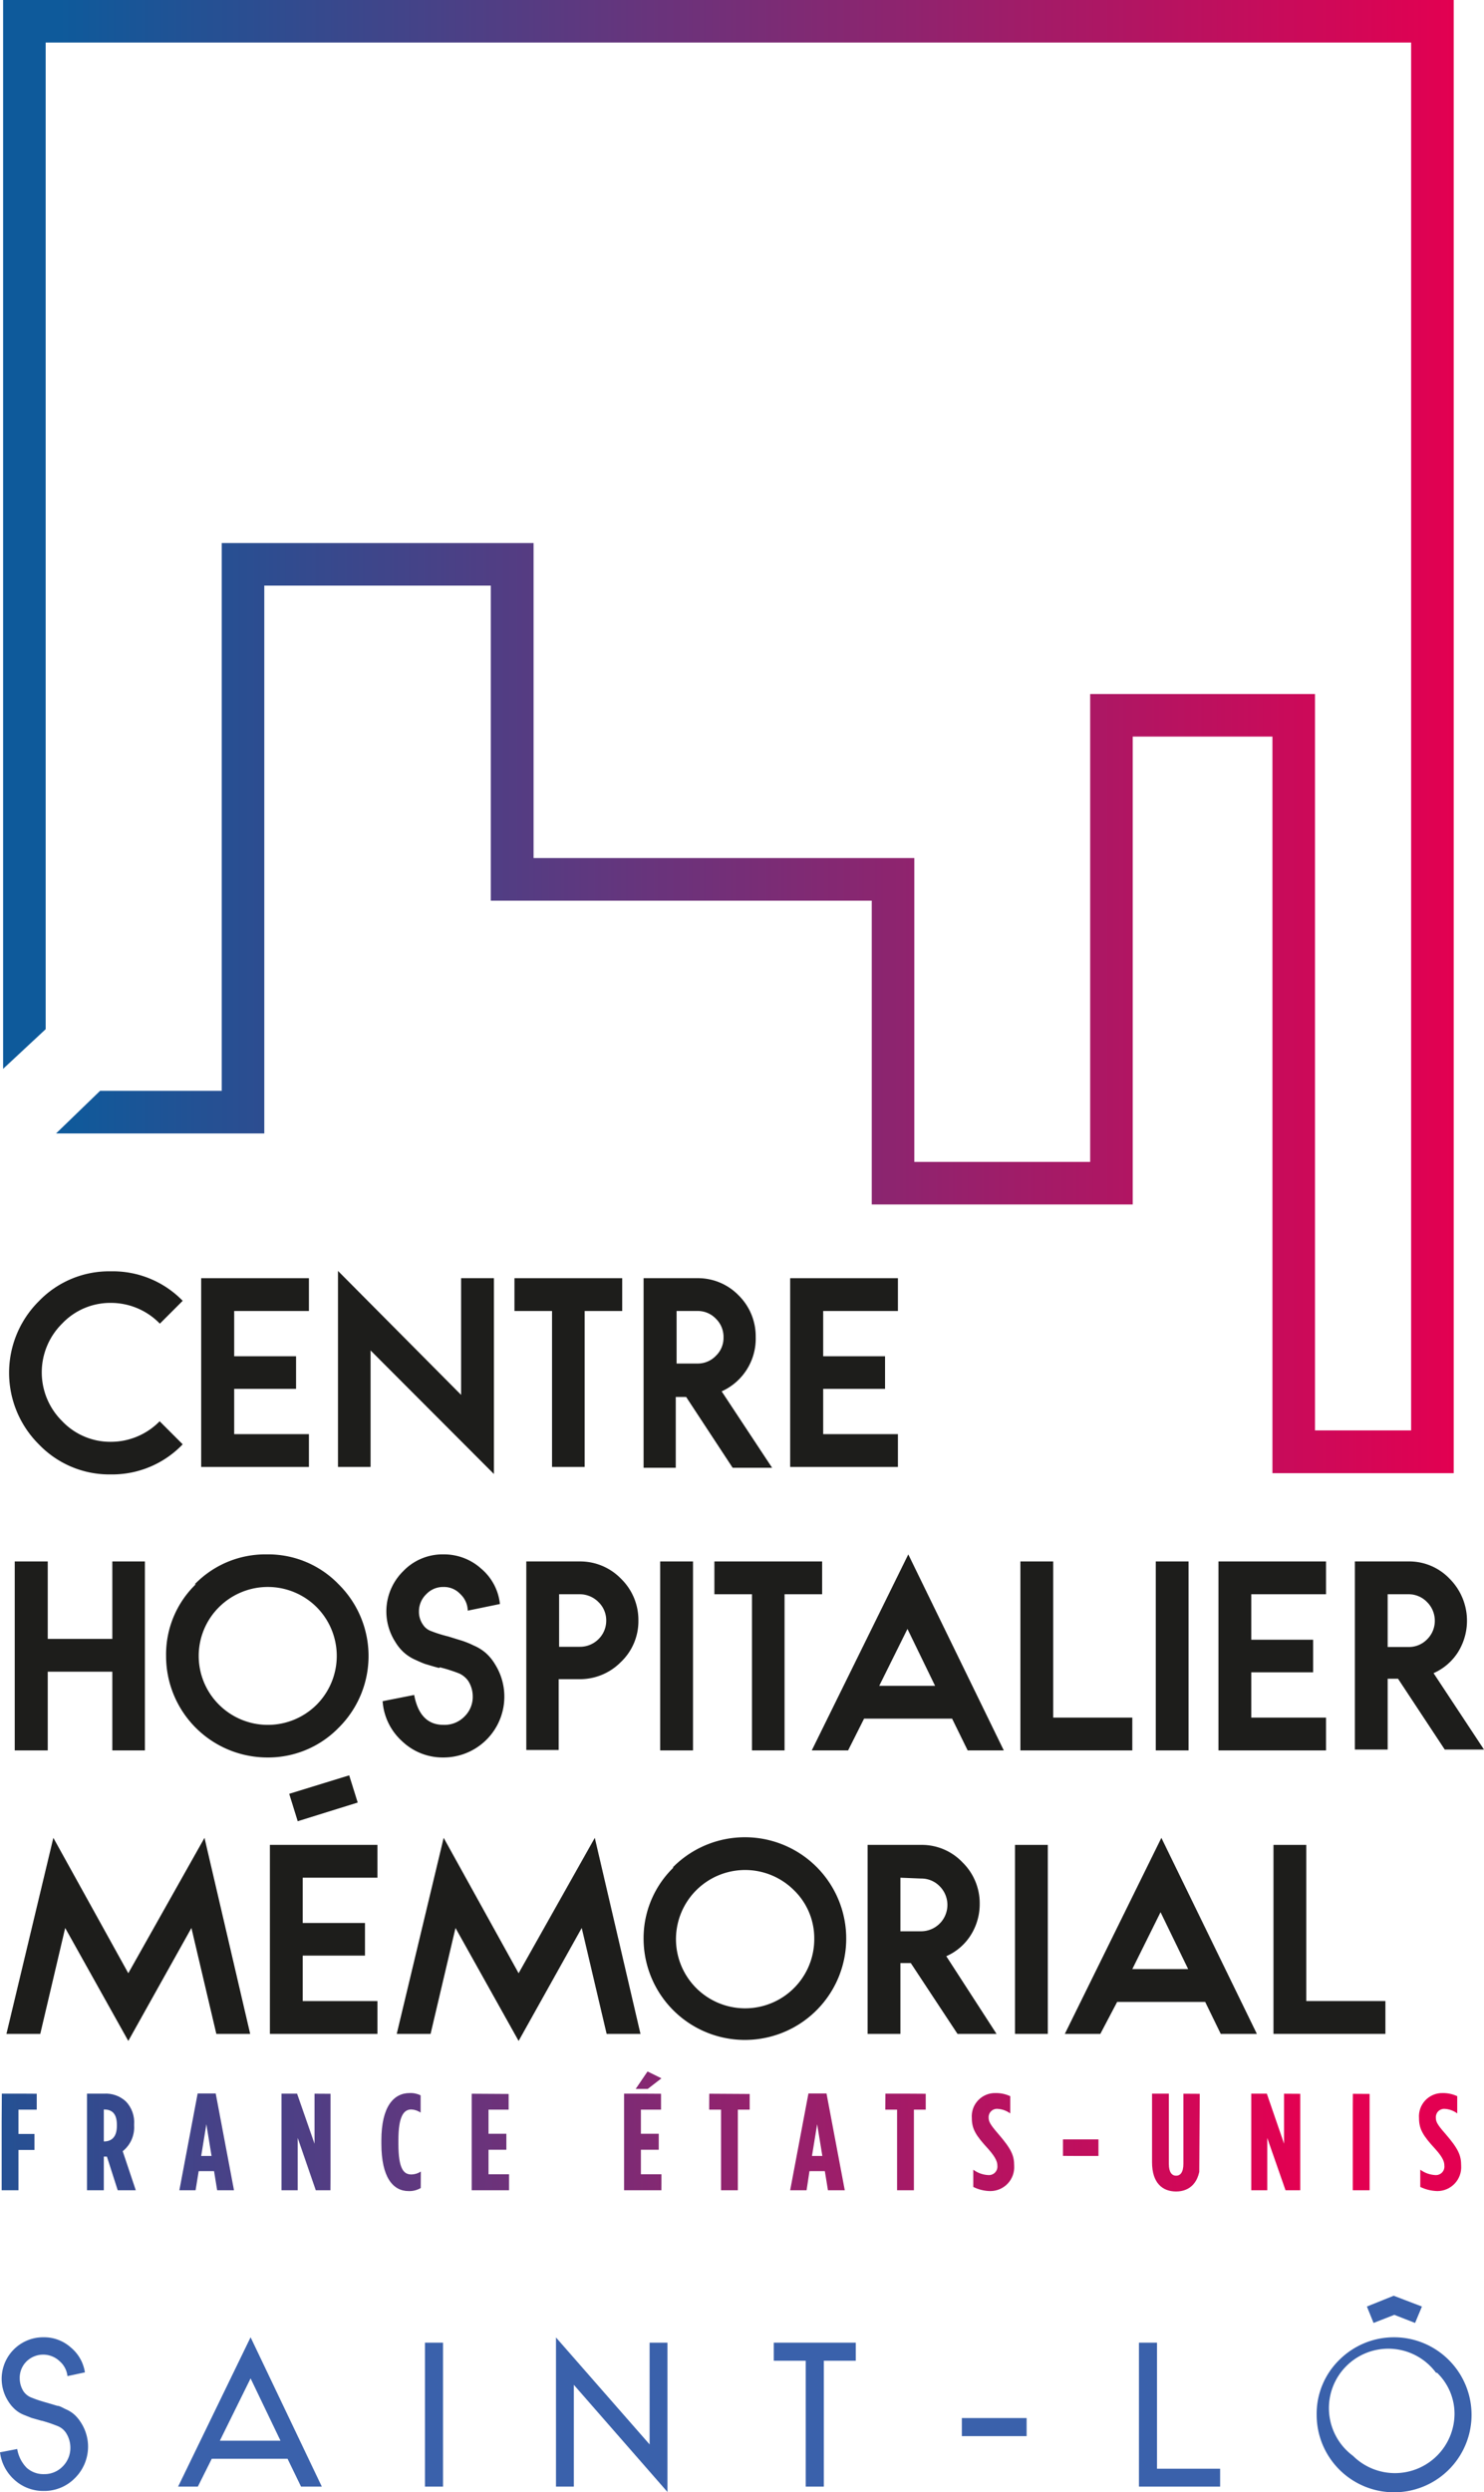 <svg xmlns="http://www.w3.org/2000/svg" xmlns:xlink="http://www.w3.org/1999/xlink" viewBox="0 0 71.48 120"><defs><style>.cls-1{fill:none;}.cls-2{fill:#1d1d1b;}.cls-3{fill:#3a61ab;}.cls-4{fill:url(#Dégradé_sans_nom_38);}.cls-5{clip-path:url(#clip-path);}.cls-6{fill:url(#Dégradé_sans_nom_38-2);}.cls-7{clip-path:url(#clip-path-2);}.cls-8{fill:url(#Dégradé_sans_nom_38-3);}.cls-9{clip-path:url(#clip-path-3);}.cls-10{fill:url(#Dégradé_sans_nom_38-4);}.cls-11{clip-path:url(#clip-path-4);}.cls-12{fill:url(#Dégradé_sans_nom_38-5);}.cls-13{clip-path:url(#clip-path-5);}.cls-14{fill:url(#Dégradé_sans_nom_38-6);}.cls-15{clip-path:url(#clip-path-6);}.cls-16{fill:url(#Dégradé_sans_nom_38-7);}.cls-17{clip-path:url(#clip-path-7);}.cls-18{fill:url(#Dégradé_sans_nom_38-8);}.cls-19{clip-path:url(#clip-path-8);}.cls-20{fill:url(#Dégradé_sans_nom_38-9);}.cls-21{clip-path:url(#clip-path-9);}.cls-22{fill:url(#Dégradé_sans_nom_38-10);}.cls-23{clip-path:url(#clip-path-10);}.cls-24{fill:url(#Dégradé_sans_nom_38-11);}.cls-25{clip-path:url(#clip-path-11);}.cls-26{fill:url(#Dégradé_sans_nom_38-12);}.cls-27{clip-path:url(#clip-path-12);}.cls-28{fill:url(#Dégradé_sans_nom_38-13);}.cls-29{clip-path:url(#clip-path-13);}.cls-30{fill:url(#Dégradé_sans_nom_38-14);}.cls-31{clip-path:url(#clip-path-14);}.cls-32{fill:url(#Dégradé_sans_nom_38-15);}.cls-33{clip-path:url(#clip-path-15);}.cls-34{fill:url(#Dégradé_sans_nom_38-16);}.cls-35{clip-path:url(#clip-path-16);}.cls-36{fill:url(#Dégradé_sans_nom_38-17);}.cls-37{clip-path:url(#clip-path-17);}.cls-38{fill:url(#Dégradé_sans_nom_38-18);}.cls-39{clip-path:url(#clip-path-18);}.cls-40{fill:url(#Dégradé_sans_nom_38-19);}</style><linearGradient id="D&#xE9;grad&#xE9;_sans_nom_38" x1="144.72" y1="686.91" x2="145.72" y2="686.91" gradientTransform="matrix(69.74, 0, 0, -69.74, -10092.48, 48011.04)" gradientUnits="userSpaceOnUse"><stop offset="0" stop-color="#0e5a9b"></stop><stop offset="0.03" stop-color="#0e5a9b"></stop><stop offset="1" stop-color="#e30051"></stop></linearGradient><clipPath id="clip-path" transform="translate(0 0)"><polygon class="cls-1" points="0.08 100.82 0.08 105.47 0.89 105.47 0.89 103.53 1.66 103.53 1.66 102.76 0.89 102.76 0.89 101.59 1.77 101.59 1.77 100.82 0.08 100.82"></polygon></clipPath><linearGradient id="D&#xE9;grad&#xE9;_sans_nom_38-2" x1="144.91" y1="686.85" x2="145.91" y2="686.85" gradientTransform="matrix(0, 73.09, 73.09, 0, -50204.13, -10498.77)" xlink:href="#D&#xE9;grad&#xE9;_sans_nom_38"></linearGradient><clipPath id="clip-path-2" transform="translate(0 0)"><path class="cls-1" d="M5,101.58H5c.35,0,.63.15.63.74v.05c0,.54-.26.75-.62.75H5Zm-.81-.76v4.65H5v-1.62h.15l.52,1.62h.87l-.63-1.88a1.46,1.46,0,0,0,.55-1.23v-.06a1.45,1.45,0,0,0-.39-1.1A1.41,1.41,0,0,0,5,100.82Z"></path></clipPath><linearGradient id="D&#xE9;grad&#xE9;_sans_nom_38-3" x1="144.91" y1="686.85" x2="145.91" y2="686.85" gradientTransform="matrix(0, 73.09, 73.09, 0, -50199.66, -10503.4)" xlink:href="#D&#xE9;grad&#xE9;_sans_nom_38"></linearGradient><clipPath id="clip-path-3" transform="translate(0 0)"><path class="cls-1" d="M9.94,102.29l.25,1.53h-.5Zm-.42-1.48-.88,4.66h.78l.15-.92h.74l.15.92h.81l-.88-4.66Z"></path></clipPath><linearGradient id="D&#xE9;grad&#xE9;_sans_nom_38-4" x1="144.91" y1="686.85" x2="145.91" y2="686.85" gradientTransform="matrix(0, 73.09, 73.09, 0, -50194.92, -10508.7)" xlink:href="#D&#xE9;grad&#xE9;_sans_nom_38"></linearGradient><clipPath id="clip-path-4" transform="translate(0 0)"><polygon class="cls-1" points="15.15 100.82 15.15 103.23 14.31 100.82 13.56 100.82 13.56 105.47 14.34 105.47 14.34 102.95 15.21 105.47 15.92 105.47 15.92 100.82 15.15 100.82"></polygon></clipPath><linearGradient id="D&#xE9;grad&#xE9;_sans_nom_38-5" x1="144.91" y1="686.85" x2="145.91" y2="686.85" gradientTransform="matrix(0, 73.09, 73.09, 0, -50190.43, -10512.05)" xlink:href="#D&#xE9;grad&#xE9;_sans_nom_38"></linearGradient><clipPath id="clip-path-5" transform="translate(0 0)"><path class="cls-1" d="M18.37,103.07v.16c0,1.62.56,2.28,1.31,2.28a1.06,1.06,0,0,0,.59-.15v-.79a.86.86,0,0,1-.45.14c-.37,0-.63-.25-.63-1.48v-.17c0-1.16.26-1.48.62-1.48a.86.86,0,0,1,.45.15v-.83a1.09,1.09,0,0,0-.53-.11c-.76,0-1.36.64-1.36,2.28"></path></clipPath><linearGradient id="D&#xE9;grad&#xE9;_sans_nom_38-6" x1="144.91" y1="686.85" x2="145.91" y2="686.85" gradientTransform="matrix(0, 73.09, 73.09, 0, -50185.83, -10516.71)" xlink:href="#D&#xE9;grad&#xE9;_sans_nom_38"></linearGradient><clipPath id="clip-path-6" transform="translate(0 0)"><polygon class="cls-1" points="22.72 100.82 22.72 105.47 24.52 105.47 24.52 104.7 23.53 104.7 23.53 103.52 24.39 103.52 24.39 102.75 23.53 102.75 23.53 101.59 24.5 101.59 24.5 100.82 22.72 100.82"></polygon></clipPath><linearGradient id="D&#xE9;grad&#xE9;_sans_nom_38-7" x1="144.91" y1="686.85" x2="145.91" y2="686.85" gradientTransform="matrix(0, 73.09, 73.09, 0, -50181.46, -10521.36)" xlink:href="#D&#xE9;grad&#xE9;_sans_nom_38"></linearGradient><clipPath id="clip-path-7" transform="translate(0 0)"><polygon class="cls-1" points="30.62 100.59 31.2 100.59 31.86 100.08 31.19 99.75 30.62 100.59"></polygon></clipPath><linearGradient id="D&#xE9;grad&#xE9;_sans_nom_38-8" x1="144.91" y1="686.85" x2="145.91" y2="686.85" gradientTransform="matrix(0, 73.09, 73.09, 0, -50173.57, -10533.22)" xlink:href="#D&#xE9;grad&#xE9;_sans_nom_38"></linearGradient><clipPath id="clip-path-8" transform="translate(0 0)"><polygon class="cls-1" points="30.06 100.82 30.06 105.47 31.86 105.47 31.86 104.7 30.87 104.7 30.87 103.52 31.73 103.52 31.73 102.75 30.87 102.75 30.87 101.59 31.84 101.59 31.84 100.82 30.06 100.82"></polygon></clipPath><linearGradient id="D&#xE9;grad&#xE9;_sans_nom_38-9" x1="144.91" y1="686.85" x2="145.91" y2="686.85" gradientTransform="matrix(0, 73.09, 73.09, 0, -50174.16, -10528.53)" xlink:href="#D&#xE9;grad&#xE9;_sans_nom_38"></linearGradient><clipPath id="clip-path-9" transform="translate(0 0)"><polygon class="cls-1" points="34.16 100.82 34.16 101.59 34.73 101.59 34.73 105.47 35.54 105.47 35.54 101.59 36.11 101.59 36.11 100.82 34.16 100.82"></polygon></clipPath><linearGradient id="D&#xE9;grad&#xE9;_sans_nom_38-10" x1="144.91" y1="686.85" x2="145.91" y2="686.85" gradientTransform="matrix(0, 73.09, 73.09, 0, -50169.77, -10533.71)" xlink:href="#D&#xE9;grad&#xE9;_sans_nom_38"></linearGradient><clipPath id="clip-path-10" transform="translate(0 0)"><path class="cls-1" d="M39.36,102.29l.25,1.53h-.5Zm-.42-1.48-.88,4.66h.79l.14-.92h.74l.15.92h.81l-.88-4.66Z"></path></clipPath><linearGradient id="D&#xE9;grad&#xE9;_sans_nom_38-11" x1="144.91" y1="686.85" x2="145.91" y2="686.85" gradientTransform="matrix(0, 73.09, 73.09, 0, -50165.77, -10536.85)" xlink:href="#D&#xE9;grad&#xE9;_sans_nom_38"></linearGradient><clipPath id="clip-path-11" transform="translate(0 0)"><polygon class="cls-1" points="42.64 100.82 42.64 101.59 43.21 101.59 43.21 105.47 44.02 105.47 44.02 101.59 44.59 101.59 44.59 100.82 42.64 100.82"></polygon></clipPath><linearGradient id="D&#xE9;grad&#xE9;_sans_nom_38-12" x1="144.91" y1="686.85" x2="145.91" y2="686.85" gradientTransform="matrix(0, 73.09, 73.09, 0, -50161.61, -10540.65)" xlink:href="#D&#xE9;grad&#xE9;_sans_nom_38"></linearGradient><clipPath id="clip-path-12" transform="translate(0 0)"><path class="cls-1" d="M46.81,102c0,.54.22.86.79,1.48.39.44.44.65.44.8a.41.41,0,0,1-.44.46,1.32,1.32,0,0,1-.72-.26v.83a1.87,1.87,0,0,0,.82.2,1.15,1.15,0,0,0,1.15-1.22c0-.5-.14-.81-.78-1.55-.38-.44-.45-.58-.45-.77a.4.4,0,0,1,.42-.42,1.14,1.14,0,0,1,.62.22v-.83a1.62,1.62,0,0,0-.7-.15A1.12,1.12,0,0,0,46.81,102"></path></clipPath><linearGradient id="D&#xE9;grad&#xE9;_sans_nom_38-13" x1="144.91" y1="686.85" x2="145.91" y2="686.85" gradientTransform="matrix(0, 73.09, 73.09, 0, -50157.1, -10546.28)" xlink:href="#D&#xE9;grad&#xE9;_sans_nom_38"></linearGradient><clipPath id="clip-path-13" transform="translate(0 0)"><rect class="cls-1" x="51.2" y="103.02" width="1.71" height="0.8"></rect></clipPath><linearGradient id="D&#xE9;grad&#xE9;_sans_nom_38-14" x1="144.91" y1="686.85" x2="145.91" y2="686.85" gradientTransform="matrix(0, 73.09, 73.09, 0, -50153.12, -10549.09)" xlink:href="#D&#xE9;grad&#xE9;_sans_nom_38"></linearGradient><clipPath id="clip-path-14" transform="translate(0 0)"><path class="cls-1" d="M57,100.82v3.38c0,.41-.15.57-.35.57s-.35-.16-.35-.57v-3.38h-.81v3.3c0,1,.5,1.41,1.16,1.41s1.16-.44,1.16-1.41v-3.3Z"></path></clipPath><linearGradient id="D&#xE9;grad&#xE9;_sans_nom_38-15" x1="144.91" y1="686.85" x2="145.91" y2="686.85" gradientTransform="matrix(0, 73.09, 73.09, 0, -50148.4, -10554.68)" xlink:href="#D&#xE9;grad&#xE9;_sans_nom_38"></linearGradient><clipPath id="clip-path-15" transform="translate(0 0)"><polygon class="cls-1" points="61.85 100.82 61.85 103.23 61.02 100.82 60.27 100.82 60.27 105.47 61.04 105.47 61.04 102.95 61.92 105.47 62.63 105.47 62.63 100.82 61.85 100.82"></polygon></clipPath><linearGradient id="D&#xE9;grad&#xE9;_sans_nom_38-16" x1="144.91" y1="686.85" x2="145.91" y2="686.85" gradientTransform="matrix(0, 73.09, 73.09, 0, -50143.48, -10559.9)" xlink:href="#D&#xE9;grad&#xE9;_sans_nom_38"></linearGradient><clipPath id="clip-path-16" transform="translate(0 0)"><rect class="cls-1" x="65.16" y="100.82" width="0.81" height="4.65"></rect></clipPath><linearGradient id="D&#xE9;grad&#xE9;_sans_nom_38-17" x1="144.91" y1="686.85" x2="145.91" y2="686.85" gradientTransform="matrix(0, 73.09, 73.09, 0, -50139.6, -10562.89)" xlink:href="#D&#xE9;grad&#xE9;_sans_nom_38"></linearGradient><clipPath id="clip-path-17" transform="translate(0 0)"><path class="cls-1" d="M68.35,102c0,.54.21.86.78,1.48.4.44.44.65.44.8a.41.41,0,0,1-.44.46,1.35,1.35,0,0,1-.72-.26v.83a2,2,0,0,0,.83.2,1.15,1.15,0,0,0,1.14-1.22c0-.5-.13-.81-.77-1.55-.39-.44-.45-.58-.45-.77a.4.4,0,0,1,.41-.42,1.11,1.11,0,0,1,.62.22v-.83a1.62,1.62,0,0,0-.7-.15A1.12,1.12,0,0,0,68.35,102"></path></clipPath><linearGradient id="D&#xE9;grad&#xE9;_sans_nom_38-18" x1="144.91" y1="686.85" x2="145.91" y2="686.85" gradientTransform="matrix(0, 73.09, 73.09, 0, -50135.6, -10567.66)" xlink:href="#D&#xE9;grad&#xE9;_sans_nom_38"></linearGradient><clipPath id="clip-path-18" transform="translate(0 0)"><polygon class="cls-1" points="0.15 0 0.15 51.47 2.2 49.56 2.2 2.05 67.97 2.05 67.97 68.88 63.34 68.88 63.34 33.42 52.51 33.42 52.51 55.95 44.04 55.95 44.04 41.32 25.7 41.32 25.7 26.15 10.68 26.15 10.68 52.53 4.82 52.53 2.7 54.58 12.73 54.58 12.73 28.2 23.64 28.2 23.64 43.37 41.99 43.37 41.99 58 54.56 58 54.56 35.47 61.29 35.47 61.29 70.94 70.02 70.94 70.02 0 0.15 0"></polygon></clipPath><linearGradient id="D&#xE9;grad&#xE9;_sans_nom_38-19" x1="144.75" y1="686.91" x2="145.75" y2="686.91" gradientTransform="matrix(70.18, 0, 0, -70.18, -10158.1, 48239.78)" xlink:href="#D&#xE9;grad&#xE9;_sans_nom_38"></linearGradient></defs><title>logo-ch-saint-lo</title><g id="Calque_2" data-name="Calque 2"><g id="Calque_1-2" data-name="Calque 1"><path class="cls-2" d="M7.7,68.45l1.1,1.1A4.7,4.7,0,0,1,5.34,71a4.7,4.7,0,0,1-3.46-1.44,4.86,4.86,0,0,1,0-6.91,4.69,4.69,0,0,1,3.46-1.43A4.69,4.69,0,0,1,8.8,62.64l-1.1,1.1a3.28,3.28,0,0,0-2.36-1,3.19,3.19,0,0,0-2.35,1,3.3,3.3,0,0,0,0,4.69,3.2,3.2,0,0,0,2.35,1,3.29,3.29,0,0,0,2.36-1" transform="translate(0 0)"></path><polygon class="cls-2" points="14.88 63.13 11.28 63.13 11.28 65.31 14.26 65.31 14.26 66.88 11.28 66.88 11.28 69.06 14.88 69.06 14.88 70.64 9.69 70.64 9.69 61.55 14.88 61.55 14.88 63.13"></polygon><polygon class="cls-2" points="22.21 67.17 22.21 61.55 23.79 61.55 23.79 70.98 17.85 65.03 17.85 70.64 16.28 70.64 16.28 61.2 22.21 67.17"></polygon><polygon class="cls-2" points="29.97 63.13 28.16 63.13 28.16 70.64 26.59 70.64 26.59 63.13 24.78 63.13 24.78 61.55 29.97 61.55 29.97 63.13"></polygon><path class="cls-2" d="M31,61.55h2.58a2.73,2.73,0,0,1,2,.83,2.77,2.77,0,0,1,.82,2A2.78,2.78,0,0,1,34.76,67l2.43,3.68h-1.9l-2.24-3.41h-.5v3.41H31Zm1.59,1.58v2.53h1a1.2,1.2,0,0,0,.89-.37,1.19,1.19,0,0,0,.37-.89,1.22,1.22,0,0,0-.37-.9,1.2,1.2,0,0,0-.89-.37Z" transform="translate(0 0)"></path><polygon class="cls-2" points="43.25 63.13 39.65 63.13 39.65 65.31 42.63 65.31 42.63 66.88 39.65 66.88 39.65 69.06 43.25 69.06 43.25 70.64 38.06 70.64 38.06 61.55 43.25 61.55 43.25 63.13"></polygon><polygon class="cls-2" points="6.98 84.29 5.41 84.29 5.41 80.5 2.3 80.5 2.3 84.29 0.71 84.29 0.71 75.19 2.3 75.19 2.3 78.92 5.41 78.92 5.41 75.19 6.98 75.19 6.98 84.29"></polygon><path class="cls-2" d="M9.38,76.29a4.73,4.73,0,0,1,3.47-1.44,4.71,4.71,0,0,1,3.46,1.44,4.86,4.86,0,0,1,0,6.91,4.74,4.74,0,0,1-3.46,1.43A4.88,4.88,0,0,1,8,79.74a4.7,4.7,0,0,1,1.43-3.45m5.82,1.1a3.33,3.33,0,0,0-4.7,0,3.31,3.31,0,0,0,0,4.7,3.33,3.33,0,0,0,4.7,0,3.33,3.33,0,0,0,0-4.7" transform="translate(0 0)"></path><path class="cls-2" d="M21.15,80.32c-.28-.07-.49-.14-.63-.18s-.33-.13-.53-.22a2.1,2.1,0,0,1-.54-.35,2.19,2.19,0,0,1-.4-.49,2.72,2.72,0,0,1,.37-3.42,2.62,2.62,0,0,1,1.94-.81,2.67,2.67,0,0,1,1.82.69,2.58,2.58,0,0,1,.9,1.7l-1.55.32a1.12,1.12,0,0,0-.36-.8,1.07,1.07,0,0,0-.81-.34,1.11,1.11,0,0,0-.83.35,1.14,1.14,0,0,0-.35.83,1.07,1.07,0,0,0,.19.63.77.77,0,0,0,.36.3,6.23,6.23,0,0,0,.85.27l.68.21a4.18,4.18,0,0,1,.56.23,2.2,2.2,0,0,1,.58.36,2.25,2.25,0,0,1,.43.52,2.93,2.93,0,0,1-2.47,4.51,2.83,2.83,0,0,1-2-.79,2.86,2.86,0,0,1-.93-1.92l1.52-.3q.27,1.44,1.41,1.44a1.34,1.34,0,0,0,1-.39,1.32,1.32,0,0,0,.41-1,1.38,1.38,0,0,0-.22-.73,1.1,1.1,0,0,0-.42-.35,7.08,7.08,0,0,0-.94-.3" transform="translate(0 0)"></path><path class="cls-2" d="M25.35,75.19h2.57a2.74,2.74,0,0,1,2,.84,2.77,2.77,0,0,1,.83,2,2.71,2.71,0,0,1-.84,2,2.77,2.77,0,0,1-2,.83h-1v3.41H25.35Zm1.58,1.58V79.3h1a1.26,1.26,0,0,0,.9-.37,1.24,1.24,0,0,0,.37-.89,1.22,1.22,0,0,0-.37-.89,1.27,1.27,0,0,0-.89-.38Z" transform="translate(0 0)"></path><rect class="cls-2" x="31.8" y="75.19" width="1.58" height="9.1"></rect><polygon class="cls-2" points="39.6 76.77 37.79 76.77 37.79 84.29 36.22 84.29 36.22 76.77 34.41 76.77 34.41 75.19 39.6 75.19 39.6 76.77"></polygon><path class="cls-2" d="M48.35,84.29H46.61l-.75-1.53H41.62l-.77,1.53H39.1l4.65-9.44Zm-6-3.11h2.69l-1.33-2.74Z" transform="translate(0 0)"></path><polygon class="cls-2" points="50.73 82.71 54.54 82.71 54.54 84.29 49.15 84.29 49.15 75.19 50.73 75.19 50.73 82.71"></polygon><rect class="cls-2" x="55.67" y="75.19" width="1.58" height="9.1"></rect><polygon class="cls-2" points="63.87 76.77 60.27 76.77 60.27 78.96 63.25 78.96 63.25 80.53 60.27 80.53 60.27 82.71 63.87 82.71 63.87 84.29 58.69 84.29 58.69 75.19 63.87 75.19 63.87 76.77"></polygon><path class="cls-2" d="M65.26,75.19h2.57a2.69,2.69,0,0,1,2,.84,2.86,2.86,0,0,1,.39,3.54,2.67,2.67,0,0,1-1.17,1l2.43,3.68H69.59l-2.25-3.41h-.5v3.41H65.26Zm1.58,1.58v2.54h1a1.22,1.22,0,0,0,.9-.37,1.24,1.24,0,0,0,.37-.89,1.26,1.26,0,0,0-.37-.9,1.23,1.23,0,0,0-.9-.38Z" transform="translate(0 0)"></path><polygon class="cls-2" points="12.05 97.94 10.42 97.94 9.22 92.84 6.18 98.28 3.14 92.84 1.94 97.94 0.31 97.94 2.57 88.5 6.18 95.02 9.85 88.5 12.05 97.94"></polygon><path class="cls-2" d="M18.18,90.42h-3.6V92.6h3v1.57h-3v2.19h3.6v1.58H13v-9.1h5.18Zm-.95-3.62-2.89.9-.41-1.32,2.89-.89Z" transform="translate(0 0)"></path><polygon class="cls-2" points="30.85 97.94 29.22 97.94 28.02 92.84 24.98 98.28 21.94 92.84 20.74 97.94 19.11 97.94 21.37 88.5 24.98 95.02 28.65 88.5 30.85 97.94"></polygon><path class="cls-2" d="M32.4,89.93A4.88,4.88,0,1,1,31,93.39a4.74,4.74,0,0,1,1.44-3.46M38.22,91a3.33,3.33,0,1,0,1,2.35,3.22,3.22,0,0,0-1-2.35" transform="translate(0 0)"></path><path class="cls-2" d="M41.79,88.84h2.57a2.7,2.7,0,0,1,2,.84,2.76,2.76,0,0,1,.83,2,2.81,2.81,0,0,1-.44,1.52,2.65,2.65,0,0,1-1.17,1L48,97.94H46.12l-2.25-3.41h-.5v3.41H41.79Zm1.58,1.58V93h1a1.27,1.27,0,0,0,.9-2.16,1.23,1.23,0,0,0-.9-.38Z" transform="translate(0 0)"></path><rect class="cls-2" x="48.89" y="88.84" width="1.58" height="9.1"></rect><path class="cls-2" d="M60.54,97.94H58.8l-.75-1.54H53.81L53,97.94H51.29l4.65-9.44Zm-6-3.12h2.69l-1.33-2.74Z" transform="translate(0 0)"></path><polygon class="cls-2" points="62.92 96.36 66.73 96.36 66.73 97.94 61.34 97.94 61.34 88.84 62.92 88.84 62.92 96.36"></polygon><path class="cls-3" d="M2,116.57H2l-.49-.14-.4-.16a1.46,1.46,0,0,1-.4-.26,1.79,1.79,0,0,1-.3-.36,2,2,0,0,1,1.7-3.1,1.93,1.93,0,0,1,1.3.49,1.93,1.93,0,0,1,.68,1.2l-.84.18a1.11,1.11,0,0,0-.38-.72,1.15,1.15,0,0,0-1.58,0,1.11,1.11,0,0,0-.34.82,1.18,1.18,0,0,0,.18.63.82.82,0,0,0,.35.29,6.08,6.08,0,0,0,.74.25l.54.16c.11,0,.25.09.42.17a1.51,1.51,0,0,1,.42.27,1.86,1.86,0,0,1,.3.37,2.13,2.13,0,0,1-.29,2.67,2.06,2.06,0,0,1-1.5.62,2.05,2.05,0,0,1-1.43-.55A2.13,2.13,0,0,1,0,118.09l.83-.16a1.67,1.67,0,0,0,.45.9,1.2,1.2,0,0,0,.84.31,1.22,1.22,0,0,0,.9-.37,1.26,1.26,0,0,0,.37-.9,1.32,1.32,0,0,0-.2-.7.87.87,0,0,0-.38-.33,6.71,6.71,0,0,0-.79-.27" transform="translate(0 0)"></path><path class="cls-3" d="M15.5,119.74h-1l-.65-1.34H10.2l-.67,1.34H8.58l3.49-7.19Zm-4.91-2.21h2.92l-1.44-3Z" transform="translate(0 0)"></path><rect class="cls-3" x="20.47" y="112.81" width="0.87" height="6.93"></rect><polygon class="cls-3" points="31.29 117.71 31.29 112.81 32.15 112.81 32.15 120 27.64 114.84 27.64 119.74 26.78 119.74 26.78 112.56 31.29 117.71"></polygon><polygon class="cls-3" points="41.22 113.68 39.68 113.68 39.68 119.74 38.81 119.74 38.81 113.68 37.27 113.68 37.27 112.81 41.22 112.81 41.22 113.68"></polygon><rect class="cls-3" x="46.33" y="116.44" width="3.12" height="0.87"></rect><polygon class="cls-3" points="55.73 118.88 58.77 118.88 58.77 119.74 54.86 119.74 54.86 112.81 55.73 112.81 55.73 118.88"></polygon><path class="cls-3" d="M64.51,113.64a3.73,3.73,0,0,1,5.27,0,3.73,3.73,0,1,1-6.36,2.64,3.63,3.63,0,0,1,1.09-2.64m4.66.62a2.86,2.86,0,1,0-4,4,2.87,2.87,0,0,0,4.89-2,2.75,2.75,0,0,0-.84-2m-.73-3.19-.33.79-1-.39-1,.39-.32-.79,1.29-.52Z" transform="translate(0 0)"></path><polyline class="cls-4" points="0.03 108.07 69.77 108.07 69.77 108.07 0.03 108.07"></polyline><g class="cls-5"><rect class="cls-6" x="-1.4" y="102.29" width="4.66" height="1.72" transform="translate(-102.22 103.43) rotate(-89.64)"></rect></g><g class="cls-7"><rect class="cls-8" x="3.03" y="101.96" width="4.66" height="2.38" transform="translate(-97.82 107.86) rotate(-89.64)"></rect></g><g class="cls-9"><rect class="cls-10" x="7.62" y="101.81" width="4.68" height="2.66" transform="translate(-93.25 112.45) rotate(-89.64)"></rect></g><g class="cls-11"><rect class="cls-12" x="12.41" y="101.95" width="4.66" height="2.39" transform="translate(-88.5 117.24) rotate(-89.64)"></rect></g><g class="cls-13"><rect class="cls-14" x="16.96" y="102.18" width="4.73" height="1.93" transform="translate(-83.95 121.82) rotate(-89.64)"></rect></g><g class="cls-15"><rect class="cls-16" x="21.29" y="102.23" width="4.66" height="1.83" transform="translate(-79.67 126.13) rotate(-89.64)"></rect></g><g class="cls-17"><rect class="cls-18" x="30.81" y="99.55" width="0.85" height="1.25" transform="translate(-69.12 130.79) rotate(-89.64)"></rect></g><g class="cls-19"><rect class="cls-20" x="28.63" y="102.23" width="4.66" height="1.83" transform="translate(-72.38 133.46) rotate(-89.64)"></rect></g><g class="cls-21"><rect class="cls-22" x="32.8" y="102.16" width="4.66" height="1.98" transform="translate(-68.23 137.64) rotate(-89.64)"></rect></g><g class="cls-23"><rect class="cls-24" x="37.04" y="101.81" width="4.68" height="2.66" transform="translate(-64.01 141.87) rotate(-89.64)"></rect></g><g class="cls-25"><rect class="cls-26" x="41.29" y="102.16" width="4.66" height="1.98" transform="translate(-59.8 146.12) rotate(-89.64)"></rect></g><g class="cls-27"><rect class="cls-28" x="45.47" y="102.11" width="4.73" height="2.07" transform="translate(-55.61 150.34) rotate(-89.64)"></rect></g><g class="cls-29"><rect class="cls-30" x="51.65" y="102.55" width="0.81" height="1.72" transform="translate(-51.68 154.82) rotate(-89.64)"></rect></g><g class="cls-31"><rect class="cls-32" x="54.24" y="102.01" width="4.72" height="2.34" transform="translate(-46.93 159.13) rotate(-89.64)"></rect></g><g class="cls-33"><rect class="cls-34" x="59.12" y="101.95" width="4.66" height="2.39" transform="translate(-42.08 163.95) rotate(-89.64)"></rect></g><g class="cls-35"><rect class="cls-36" x="63.24" y="102.73" width="4.65" height="0.84" transform="translate(-37.99 168.07) rotate(-89.64)"></rect></g><g class="cls-37"><rect class="cls-38" x="67" y="102.11" width="4.73" height="2.07" transform="translate(-34.21 171.87) rotate(-89.64)"></rect></g><g class="cls-39"><rect class="cls-40" x="0.15" width="69.87" height="70.94"></rect></g></g></g></svg>